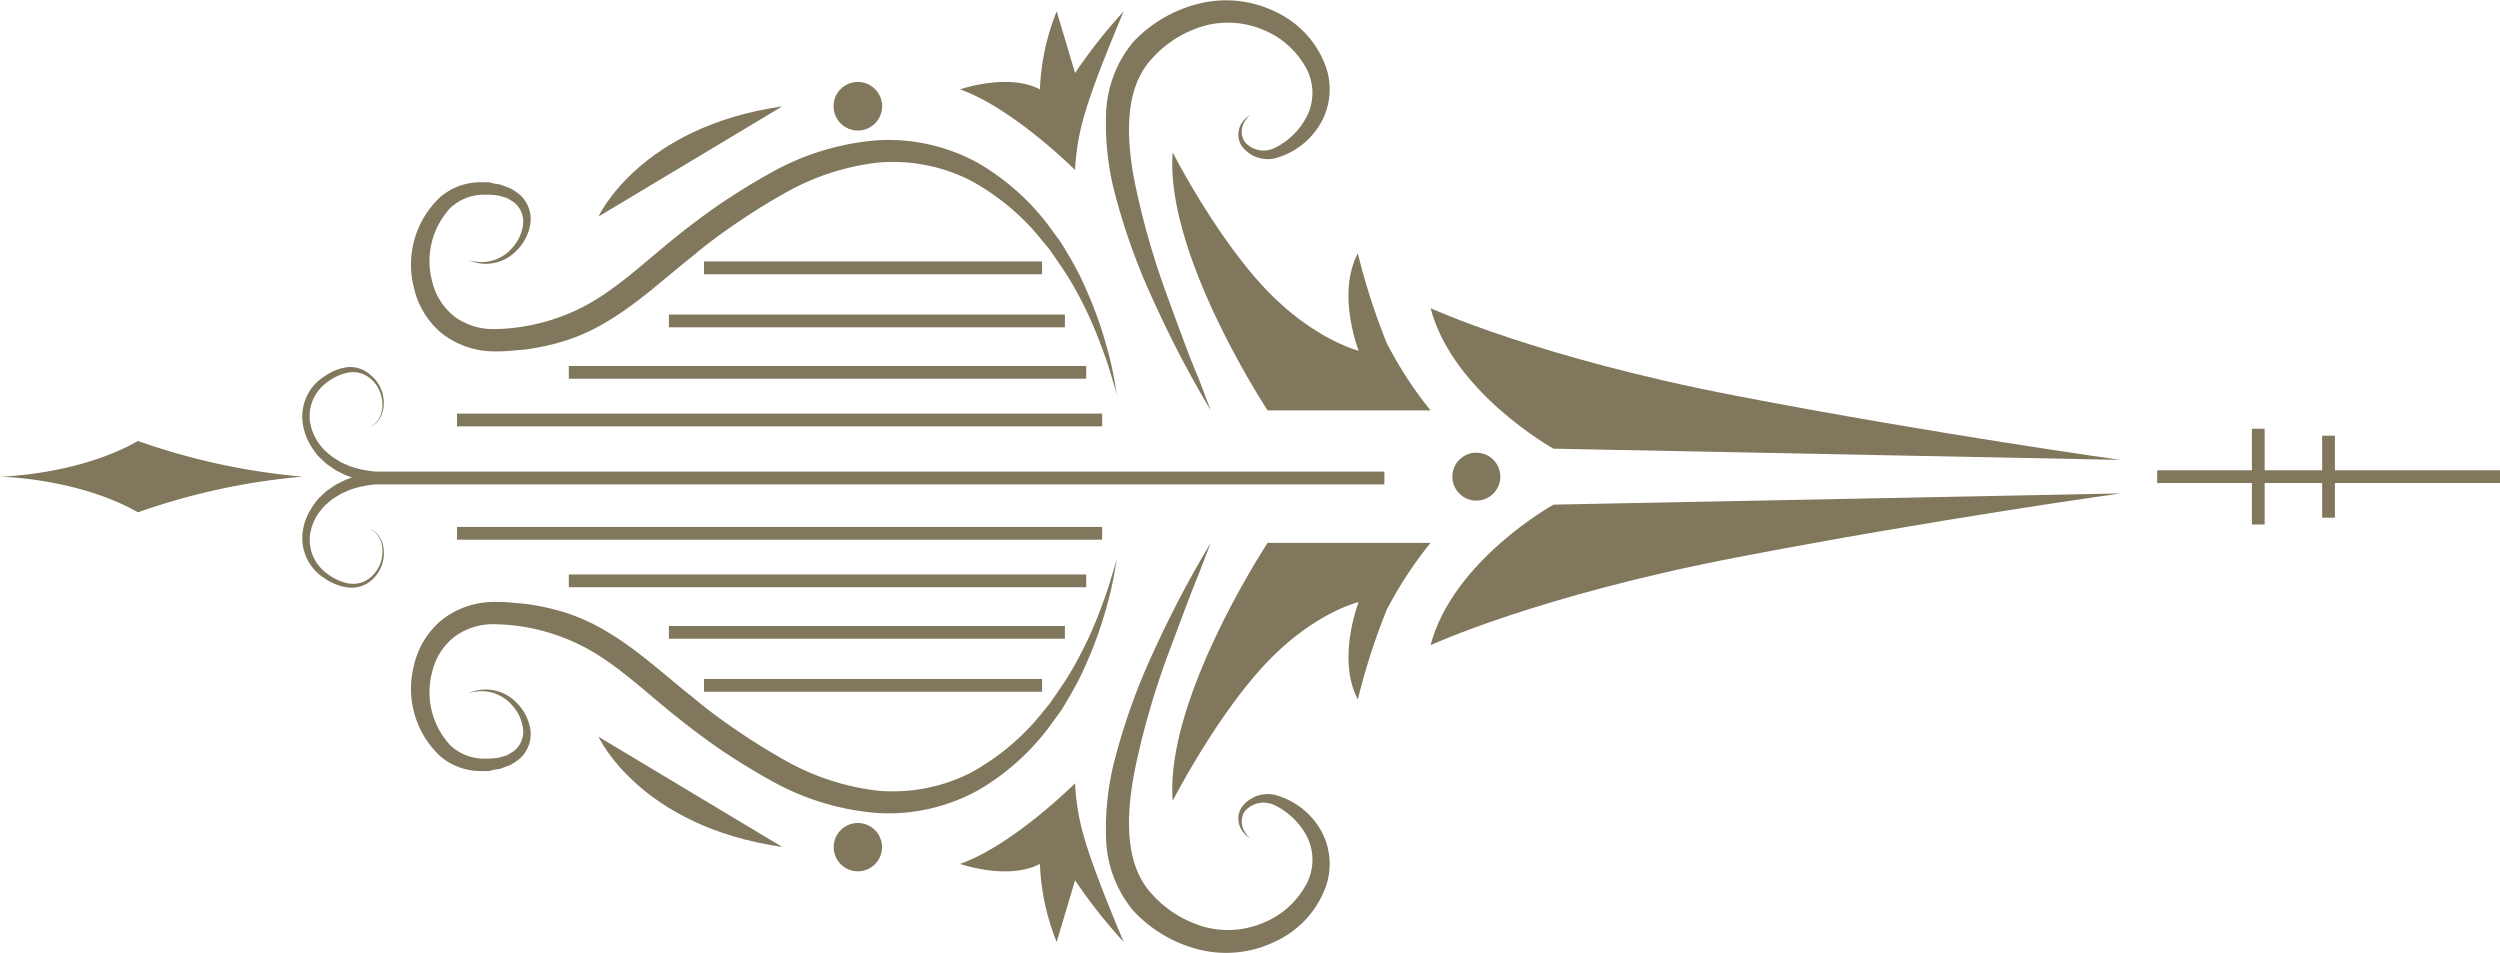 <?xml version="1.0" encoding="UTF-8"?> <svg xmlns="http://www.w3.org/2000/svg" id="Calque_1" data-name="Calque 1" viewBox="0 0 243.05 92.68"> <title>ornement_right_2</title> <circle cx="143.53" cy="46.34" r="2.33" style="fill:#81775c"></circle> <path d="M37.3,114.35a4.76,4.76,0,0,0-1.18.3,5.63,5.63,0,0,0-1.07.58,4.6,4.6,0,0,0-2.16,4.38A5.58,5.58,0,0,0,33.7,122a8.83,8.83,0,0,0,.71,1c.29.27.56.54.84.78l.89.61.9.45.65.24-.65.24-.9.45-.89.61c-.28.24-.55.51-.84.78a8.83,8.83,0,0,0-.71,1,5.58,5.58,0,0,0-.81,2.35,4.6,4.6,0,0,0,2.16,4.38,5.63,5.63,0,0,0,1.07.58,4.76,4.76,0,0,0,1.18.3,2.92,2.92,0,0,0,2.17-.59,3.48,3.48,0,0,0,1.15-1.63,3.59,3.59,0,0,0,.14-1.66,3.38,3.38,0,0,0-.19-.68c-.1-.18-.2-.36-.3-.51a2,2,0,0,0-.62-.52l-.25-.15.24.16a2,2,0,0,1,.59.55c.09.15.18.32.27.5a4.26,4.26,0,0,1,.15.66,3.52,3.52,0,0,1-.22,1.59,3.18,3.18,0,0,1-1.13,1.46,2.6,2.6,0,0,1-1.95.43,4.08,4.08,0,0,1-1-.32,5,5,0,0,1-1-.58,4.16,4.16,0,0,1-1.42-1.72,4.06,4.06,0,0,1-.3-2.17,5,5,0,0,1,.79-2,8.78,8.78,0,0,1,.66-.8c.26-.22.5-.44.76-.64l.8-.49.81-.36a8.56,8.56,0,0,1,1.49-.4,7.93,7.93,0,0,1,1.18-.15l1.07,0h96.88v-1.24H41.18l-1.07,0a7.93,7.93,0,0,1-1.18-.15,8.56,8.56,0,0,1-1.49-.4l-.81-.36-.8-.5c-.26-.19-.5-.41-.76-.63a8.78,8.78,0,0,1-.66-.8,5,5,0,0,1-.79-2,4.06,4.06,0,0,1,.3-2.17,4.16,4.16,0,0,1,1.42-1.72,5,5,0,0,1,1-.58,4.08,4.08,0,0,1,1-.32,2.6,2.6,0,0,1,1.95.43,3.18,3.18,0,0,1,1.13,1.46,3.52,3.52,0,0,1,.22,1.59,4.26,4.26,0,0,1-.15.66c-.09.18-.18.35-.27.5a2,2,0,0,1-.59.55l-.24.16.25-.15a2,2,0,0,0,.62-.52c.1-.15.2-.33.3-.51a3.38,3.38,0,0,0,.19-.68,3.59,3.59,0,0,0-.14-1.66,3.48,3.48,0,0,0-1.15-1.63A2.92,2.92,0,0,0,37.3,114.35Z" transform="translate(-3.48 -78.66)" style="fill:#81775c"></path> <path d="M209.63,123.37l-55.12-1.09s-9.78-5.43-11.95-13.66c0,0,10.4,4.81,29.81,8.54S209.63,123.37,209.63,123.37Z" transform="translate(-3.48 -78.66)" style="fill:#81775c"></path> <path d="M142.56,118.56H126.72s-10-15.14-9.23-25.08c0,0,4,7.84,8.77,13s9.31,6.28,9.31,6.28-2.17-5.51-.08-9.47a63.85,63.85,0,0,0,2.8,8.7A37.79,37.79,0,0,0,142.56,118.56Z" transform="translate(-3.48 -78.66)" style="fill:#81775c"></path> <path d="M121.19,118.56a103.74,103.74,0,0,1-5.42-10.34,61.78,61.78,0,0,1-4.06-11.37,26.83,26.83,0,0,1-.7-7,11.52,11.52,0,0,1,2.63-7.1A13.08,13.08,0,0,1,120.1,79a10.93,10.93,0,0,1,7.35.79,9.43,9.43,0,0,1,4.76,4.92,6.66,6.66,0,0,1-.44,6.11,7.31,7.31,0,0,1-4,3.13,3.12,3.12,0,0,1-3.63-1.19,2.06,2.06,0,0,1,.25-2.38,2.91,2.91,0,0,1,.63-.57,2.88,2.88,0,0,0-.52.65,1.82,1.82,0,0,0,0,2,2.42,2.42,0,0,0,2.93.57,6.94,6.94,0,0,0,3.07-3,5.05,5.05,0,0,0,0-4.68,8.27,8.27,0,0,0-4-3.7,8.84,8.84,0,0,0-5.75-.53,10.8,10.8,0,0,0-5.26,3.22c-2.83,3-2.47,8-1.7,12a77.31,77.31,0,0,0,3.24,11.29c1.19,3.26,2.19,6,3,7.87Z" transform="translate(-3.48 -78.66)" style="fill:#81775c"></path> <path d="M108,95.19s-6-6-11.18-7.84c0,0,4.66-1.63,7.76,0a22.6,22.6,0,0,1,1.63-7.59l1.79,6a49.65,49.65,0,0,1,4.73-6S110,86.11,109,89.53A22.27,22.27,0,0,0,108,95.19Z" transform="translate(-3.48 -78.66)" style="fill:#81775c"></path> <path d="M79.53,89c-13.9,2-17.86,10.71-17.86,10.71Z" transform="translate(-3.48 -78.66)" style="fill:#81775c"></path> <path d="M86.88,86.63A2.36,2.36,0,1,1,84.52,89,2.35,2.35,0,0,1,86.88,86.63Z" transform="translate(-3.48 -78.66)" style="fill:#81775c"></path> <path d="M112.11,117.16l-.37-1.24c-.24-.8-.57-2-1.14-3.46a38.11,38.11,0,0,0-2.28-5.13,29.44,29.44,0,0,0-1.78-2.93c-.35-.49-.67-1-1.05-1.52l-1.23-1.49a23,23,0,0,0-6.49-5.22,16.75,16.75,0,0,0-8.87-1.71,23.81,23.81,0,0,0-9.29,3.07c-1.56.88-3,1.78-4.45,2.77s-2.85,2-4.23,3.17c-2.78,2.18-5.42,4.71-8.66,6.59a18.53,18.53,0,0,1-5.15,2.09,22.93,22.93,0,0,1-2.68.5c-.9.06-1.74.19-2.68.17a8.35,8.35,0,0,1-5.28-1.71,8.07,8.07,0,0,1-2.77-4.52,9,9,0,0,1,2.58-8.78,6,6,0,0,1,4-1.43l.5,0c.26,0,.33,0,.5.07s.58.09.88.17l.93.35a9.17,9.17,0,0,1,.8.52A3.2,3.2,0,0,1,55,100.65a4.69,4.69,0,0,1-1.33,2.4,4.13,4.13,0,0,1-3.44,1.23,7.33,7.33,0,0,1-1.26-.32,6.47,6.47,0,0,0,1.27.18,3.93,3.93,0,0,0,3.08-1.43,4.09,4.09,0,0,0,1-2.16,2.37,2.37,0,0,0-1-2.31c-.21-.11-.4-.25-.62-.35l-.7-.2a7.7,7.7,0,0,0-.87-.1,2.1,2.1,0,0,0-.39,0l-.42,0a4.8,4.8,0,0,0-3.07,1.3,7.61,7.61,0,0,0-1.72,7.26,6.09,6.09,0,0,0,2.22,3.35,6.42,6.42,0,0,0,4,1.15A19.47,19.47,0,0,0,61.06,108c2.88-1.69,5.47-4.19,8.32-6.45q2.13-1.71,4.4-3.26c1.52-1,3.12-2,4.64-2.83a25.08,25.08,0,0,1,10.34-3.16,18,18,0,0,1,9.88,2.25,23.24,23.24,0,0,1,6.71,5.94l1.2,1.64c.37.55.68,1.11,1,1.65a27.5,27.5,0,0,1,1.59,3.16,38.61,38.61,0,0,1,1.92,5.39,31.23,31.23,0,0,1,.81,3.57C112,116.72,112.11,117.16,112.11,117.16Z" transform="translate(-3.48 -78.66)" style="fill:#81775c"></path> <rect x="68.44" y="25.42" width="32.87" height="1.24" style="fill:#81775c"></rect> <rect x="65.03" y="30.58" width="38.5" height="1.24" style="fill:#81775c"></rect> <rect x="55.3" y="35.58" width="50.3" height="1.24" style="fill:#81775c"></rect> <rect x="44.43" y="40.21" width="62.72" height="1.24" style="fill:#81775c"></rect> <path d="M209.63,126.63l-55.12,1.09s-9.78,5.43-11.95,13.66c0,0,10.4-4.81,29.81-8.54S209.63,126.63,209.63,126.63Z" transform="translate(-3.48 -78.66)" style="fill:#81775c"></path> <path d="M142.56,131.44H126.72s-10,15.14-9.23,25.08c0,0,4-7.84,8.77-13.05s9.31-6.28,9.31-6.28-2.17,5.51-.08,9.47a63.85,63.85,0,0,1,2.8-8.7A37.79,37.79,0,0,1,142.56,131.44Z" transform="translate(-3.48 -78.66)" style="fill:#81775c"></path> <path d="M121.19,131.44l-1.16,3c-.78,1.89-1.78,4.61-3,7.87a77.31,77.31,0,0,0-3.24,11.29c-.77,4-1.13,9,1.7,12a10.8,10.8,0,0,0,5.26,3.22,8.84,8.84,0,0,0,5.75-.53,8.27,8.27,0,0,0,4-3.7,5.05,5.05,0,0,0,0-4.68,6.94,6.94,0,0,0-3.07-2.95,2.42,2.42,0,0,0-2.93.57,1.82,1.82,0,0,0,0,2,2.88,2.88,0,0,0,.52.65,2.91,2.91,0,0,1-.63-.57,2.06,2.06,0,0,1-.25-2.38,3.12,3.12,0,0,1,3.63-1.19,7.31,7.31,0,0,1,4,3.13,6.66,6.66,0,0,1,.44,6.11,9.43,9.43,0,0,1-4.76,4.92,10.93,10.93,0,0,1-7.35.79,13.08,13.08,0,0,1-6.46-3.81,11.52,11.52,0,0,1-2.63-7.1,26.83,26.83,0,0,1,.7-7,61.78,61.78,0,0,1,4.06-11.37A103.74,103.74,0,0,1,121.19,131.44Z" transform="translate(-3.48 -78.66)" style="fill:#81775c"></path> <path d="M108,154.81s-6,6-11.18,7.84c0,0,4.66,1.63,7.76,0a22.6,22.6,0,0,0,1.63,7.59l1.79-6a49.65,49.65,0,0,0,4.73,6s-2.72-6.35-3.73-9.77A22.27,22.27,0,0,1,108,154.81Z" transform="translate(-3.48 -78.66)" style="fill:#81775c"></path> <path d="M79.53,161c-13.9-2-17.86-10.71-17.86-10.71Z" transform="translate(-3.48 -78.66)" style="fill:#81775c"></path> <circle cx="83.4" cy="82.36" r="2.35" style="fill:#81775c"></circle> <path d="M112.11,132.84l-.37,1.24c-.24.8-.57,2-1.14,3.46a37.5,37.5,0,0,1-2.28,5.12,28.45,28.45,0,0,1-1.78,2.94c-.35.49-.67,1-1.05,1.52l-1.23,1.49a23,23,0,0,1-6.49,5.22,16.75,16.75,0,0,1-8.87,1.71,23.81,23.81,0,0,1-9.29-3.07c-1.56-.88-3-1.78-4.45-2.77s-2.85-2-4.23-3.17c-2.78-2.18-5.42-4.71-8.66-6.59a18.53,18.53,0,0,0-5.15-2.09,22.93,22.93,0,0,0-2.68-.5c-.9-.06-1.74-.19-2.68-.17a8.29,8.29,0,0,0-5.28,1.71,8.07,8.07,0,0,0-2.77,4.52,9,9,0,0,0,2.58,8.78,6.06,6.06,0,0,0,4,1.43l.5,0c.26,0,.33,0,.5-.07s.58-.09.88-.17l.93-.35a9.17,9.17,0,0,0,.8-.52A3.2,3.2,0,0,0,55,149.35a4.65,4.65,0,0,0-1.33-2.4,4.13,4.13,0,0,0-3.44-1.23,7.33,7.33,0,0,0-1.26.32,6.47,6.47,0,0,1,1.27-.18,3.93,3.93,0,0,1,3.08,1.43,4.06,4.06,0,0,1,1,2.16,2.37,2.37,0,0,1-1,2.31c-.21.11-.4.25-.62.35l-.7.2a7.7,7.7,0,0,1-.87.1,2.1,2.1,0,0,1-.39,0l-.42,0a4.8,4.8,0,0,1-3.07-1.3,7.61,7.61,0,0,1-1.72-7.26,6.09,6.09,0,0,1,2.22-3.35,6.42,6.42,0,0,1,4-1.15A19.47,19.47,0,0,1,61.06,142c2.88,1.69,5.47,4.19,8.32,6.45q2.13,1.71,4.4,3.26c1.52,1,3.12,2,4.64,2.83a25.08,25.08,0,0,0,10.34,3.16,18,18,0,0,0,9.88-2.25,23.24,23.24,0,0,0,6.71-5.94l1.2-1.64c.37-.55.68-1.11,1-1.65a27.5,27.5,0,0,0,1.59-3.16,38.61,38.61,0,0,0,1.92-5.39,31.23,31.23,0,0,0,.81-3.57C112,133.28,112.11,132.84,112.11,132.84Z" transform="translate(-3.48 -78.66)" style="fill:#81775c"></path> <rect x="68.44" y="66.01" width="32.87" height="1.24" style="fill:#81775c"></rect> <rect x="65.03" y="60.86" width="38.5" height="1.24" style="fill:#81775c"></rect> <rect x="55.3" y="55.85" width="50.3" height="1.24" style="fill:#81775c"></rect> <rect x="44.43" y="51.23" width="62.72" height="1.24" style="fill:#81775c"></rect> <rect x="209.72" y="45.72" width="33.33" height="1.24" style="fill:#81775c"></rect> <rect x="218.93" y="41.68" width="1.24" height="9.31" style="fill:#81775c"></rect> <rect x="225.76" y="42.36" width="1.24" height="7.97" style="fill:#81775c"></rect> <path d="M3.48,125s7.59-.14,13.41-3.47a64.8,64.8,0,0,0,16,3.47,64.8,64.8,0,0,0-16,3.47C11.07,125.14,3.48,125,3.48,125Z" transform="translate(-3.48 -78.66)" style="fill:#81775c"></path> </svg> 